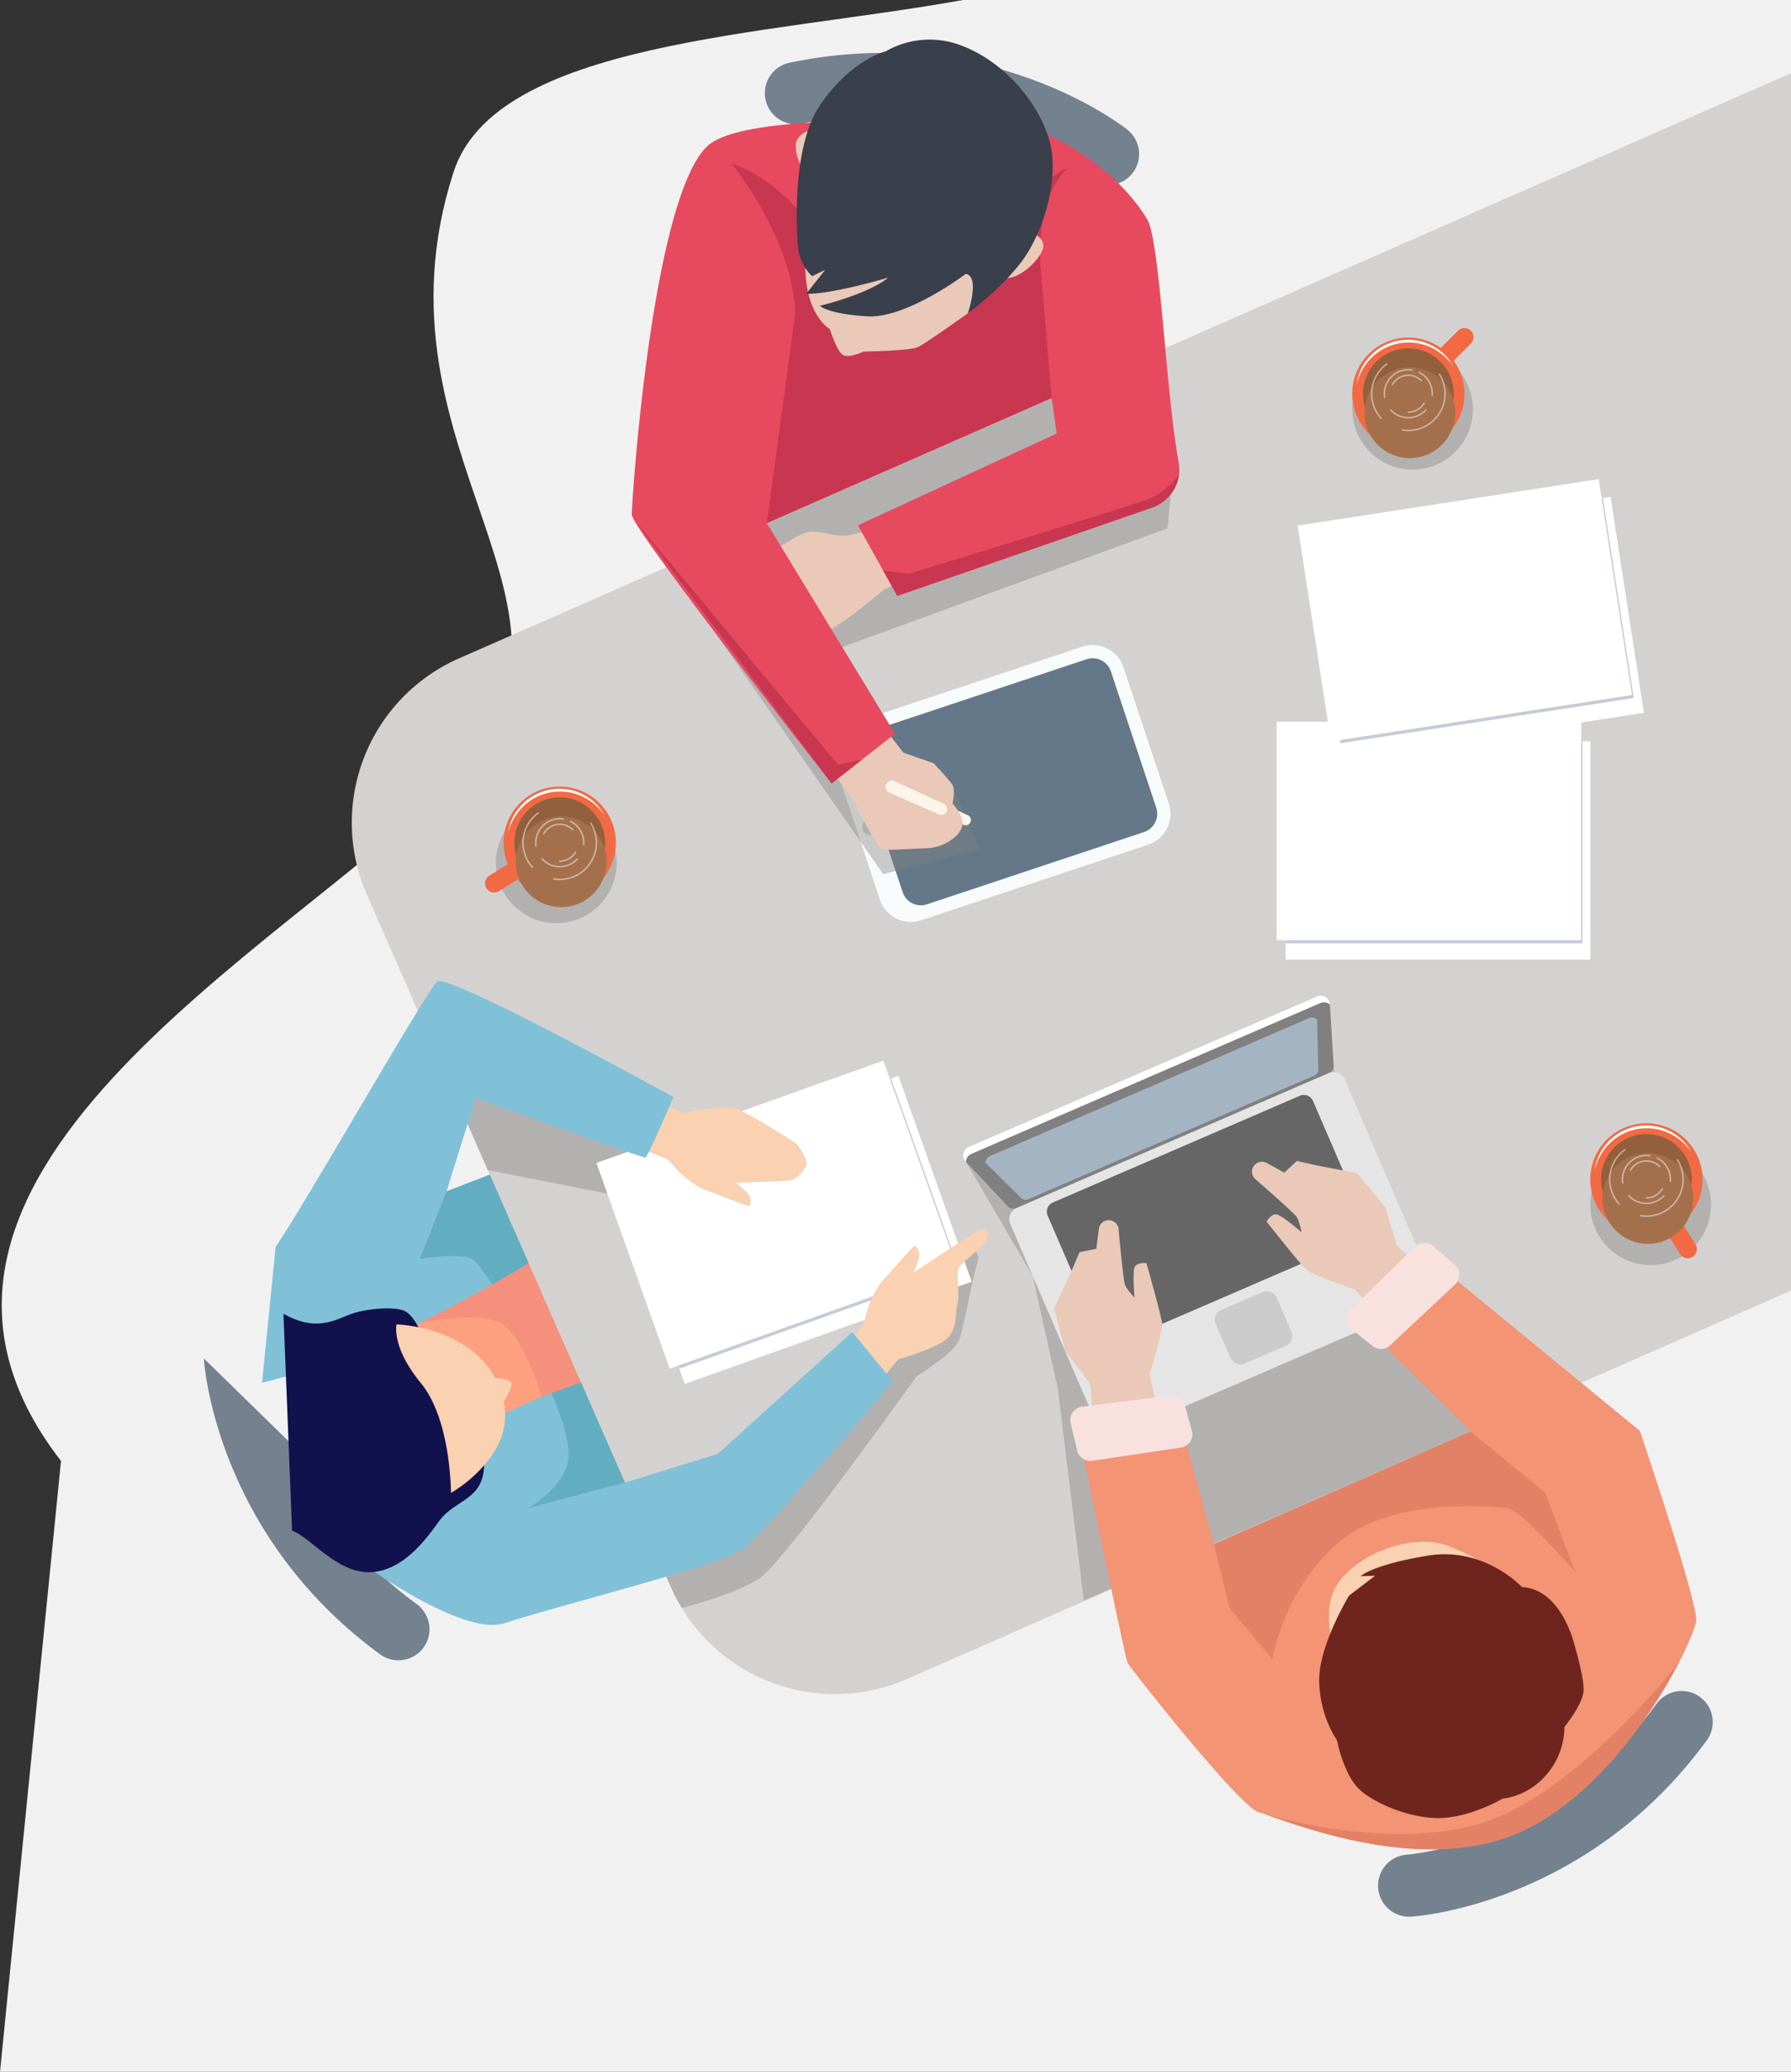 <svg xmlns="http://www.w3.org/2000/svg" width="867.071" height="1002.585" viewBox="0 0 867.071 1002.585">
  <rect x="0" y="0" width="867.071" height="1002.585" fill="#333333" stroke="none"/>
  <g id="Group_57" data-name="Group 57" transform="translate(-1052.397 -2367)">
    <path id="Path_62" data-name="Path 62" d="M1052.4,3369.585h867.071V2367h-400.9c-95.936,17.325-226.226,20.059-246.627,83.359-44.1,136.828,81.815,212.624,0,294.383s-295.594,193.122-190.015,329.242" fill="#f1f1f1"/>
    <path id="Path_63" data-name="Path 63" d="M1734.589,3294.537a15.039,15.039,0,0,1-.966-30.046c.43-.031,18.365-1.423,42.057-11.1,31.622-12.92,58.108-33.756,78.723-61.931a15.038,15.038,0,1,1,24.273,17.76c-57.885,79.114-139.685,85.076-143.139,85.291C1735.219,3294.528,1734.9,3294.537,1734.589,3294.537Z" fill="#74818e"/>
    <path id="Path_64" data-name="Path 64" d="M1192.206,3064.537c12.92,31.621,33.756,58.107,61.931,78.722a15.039,15.039,0,1,1-17.761,24.274c-79.113-57.885-85.075-139.685-85.29-143.14" fill="#74818e"/>
    <path id="Path_65" data-name="Path 65" d="M1598.892,2430.375a15.039,15.039,0,0,1-19.391,22.972c-.34-.265-14.6-11.233-38.681-19.9-32.142-11.562-65.767-13.806-99.941-6.667a15.039,15.039,0,1,1-6.15-29.442c95.957-20.045,160.728,30.268,163.439,32.42Q1598.542,2430.059,1598.892,2430.375Z" fill="#74818e"/>
    <path id="Path_66" data-name="Path 66" d="M1227.844,3010.888l86.63-45.439L1347.1,3051.3l-85.837,30.286Z" fill="#fda080"/>
    <path id="Path_67" data-name="Path 67" d="M1255.729,3007.14s27.258-5.618,38.85,0,21.5,40.083,21.5,40.083l57.14,4.073-51.7-97.126-53.576,25.378Z" fill="#f4907c"/>
    <path id="Path_68" data-name="Path 68" d="M1274.649,2685.582a86.845,86.845,0,0,0-44.6,114.434l147.056,334.873a86.844,86.844,0,0,0,114.433,44.6l427.927-187.919v-589.15Z" fill="#d4d2d1"/>
    <circle id="Ellipse_17" data-name="Ellipse 17" cx="29.221" cy="29.221" r="29.221" transform="matrix(0.229, -0.973, 0.973, 0.229, 1816.413, 2971.754)" fill="gray" opacity="0.4"/>
    <circle id="Ellipse_18" data-name="Ellipse 18" cx="29.221" cy="29.221" r="29.221" transform="matrix(0.229, -0.973, 0.973, 0.229, 1701.149, 2586.781)" fill="gray" opacity="0.4"/>
    <circle id="Ellipse_19" data-name="Ellipse 19" cx="29.221" cy="29.221" r="29.221" transform="translate(1286.549 2806.234) rotate(-76.666)" fill="gray" opacity="0.4"/>
    <g id="Group_46" data-name="Group 46" opacity="0.4">
      <path id="Path_69" data-name="Path 69" d="M1523.294,2970.462l-27.885,28.511-116.976,101.512-18.287-4.221,16.962,38.625a87.406,87.406,0,0,0,5.369,10.266c13.872-3.748,31.177-9.288,38.678-15.219,13.473-10.653,74.881-96.812,74.881-96.812s18.172-11.279,20.6-17.374,6.969-32.755,8.849-37.142S1523.294,2970.462,1523.294,2970.462Z" fill="gray"/>
      <path id="Path_70" data-name="Path 70" d="M1417.4,2954.8c6.266-.62,10.938-9.405,10.938-9.405l9.74-4.387,1.253-9.712-16.292-6.881-91.4-26.226-56.8-12.372-2.9,9.587,16.6,37.807,95.328,18.815S1411.13,2955.424,1417.4,2954.8Z" fill="gray"/>
    </g>
    <path id="Path_71" data-name="Path 71" d="M1698.092,2882.9l6.365,59.112,33.661,54.487,51.338,52.167-212.378,92.869-12.532-102.35-12.115-54.519-33.718-57.748,176.3-76.716a9.6,9.6,0,0,1,1.336,3.819C1696.414,2855.787,1698.092,2882.9,1698.092,2882.9Z" fill="gray" opacity="0.4"/>
    <g id="Group_47" data-name="Group 47">
      <path id="Path_72" data-name="Path 72" d="M1695.566,2886.312l-150.931,65.2a5.988,5.988,0,0,0-3.122,7.872l43.015,99.575a5.988,5.988,0,0,0,7.872,3.122l150.931-65.2a5.989,5.989,0,0,0,3.123-7.872l-43.016-99.575A5.988,5.988,0,0,0,1695.566,2886.312Z" fill="#e5e5e5"/>
      <path id="Path_73" data-name="Path 73" d="M1681.675,2897.266l-119.542,51.641a4.855,4.855,0,0,0-2.532,6.382l25.85,59.839a4.854,4.854,0,0,0,6.382,2.532l119.543-51.642a4.854,4.854,0,0,0,2.531-6.381l-25.85-59.84A4.854,4.854,0,0,0,1681.675,2897.266Z" fill="#666"/>
      <rect id="Rectangle_66" data-name="Rectangle 66" width="32.12" height="28.309" rx="5.036" transform="matrix(0.918, -0.397, 0.397, 0.918, 1638.912, 3002.956)" fill="#cbcbcb"/>
      <path id="Path_74" data-name="Path 74" d="M1690.067,2849.2l-84.341,36.434-84.34,36.435a4.426,4.426,0,0,0-1.473,7.093l20.5,21.844a3.231,3.231,0,0,0,3.637.755l76.048-32.852,76.047-32.851a3.233,3.233,0,0,0,1.944-3.166l-1.851-29.9A4.427,4.427,0,0,0,1690.067,2849.2Z" fill="#fff"/>
      <path id="Path_75" data-name="Path 75" d="M1698.092,2882.9l-1.842-29.76a4.433,4.433,0,0,0-4.78-.683l-84.34,36.434-84.341,36.434a4.434,4.434,0,0,0-2.779,3.948l20.406,21.741a3.231,3.231,0,0,0,3.637.755l76.048-32.852,76.047-32.851A3.233,3.233,0,0,0,1698.092,2882.9Z" fill="gray"/>
      <path id="Path_76" data-name="Path 76" d="M1690.6,2884.789l-.568-24.546a4.106,4.106,0,0,0-4.255-.392l-76.853,33.2-76.854,33.2a4.108,4.108,0,0,0-2.631,3.366l17.484,17.239a2.946,2.946,0,0,0,3.229.492l69.3-29.935,69.3-29.935A2.95,2.95,0,0,0,1690.6,2884.789Z" fill="#a5b4c2"/>
    </g>
    <path id="Path_77" data-name="Path 77" d="M1615.853,3064.865,1609.008,3032s6.447-20.869,5.957-24.845-7.546-28.9-7.546-28.9-4.749-.508-5.763,2.028,0,14.734,0,14.734-3.55-3.833-4.564-6.115c-.768-1.727-2.407-18.853-3.158-27.075a4.8,4.8,0,0,0-4.783-4.361h0a4.8,4.8,0,0,0-4.765,4.193l-1.237,9.649-8.113,1.623-3.8,8.873-8.533,18.253,5.37,20.6,12.036,15.905,2.535,28.3Z" fill="#eac9b8"/>
    <path id="Path_78" data-name="Path 78" d="M1730.835,3015.75l-22.628-24.8s-20.69-7-23.626-9.725-19-23.045-19-23.045,2.371-4.147,5.02-3.483,11.942,8.631,11.942,8.631-1.028-5.122-2.283-7.281c-.95-1.634-13.87-12.994-20.094-18.419a4.8,4.8,0,0,1-.733-6.432h0a4.8,4.8,0,0,1,6.19-1.405l8.545,4.649,6.067-5.625,9.419,2.116,19.793,3.776,13.552,16.421,5.84,19.071,21.454,18.634Z" fill="#eac9b8"/>
    <rect id="Rectangle_67" data-name="Rectangle 67" width="147.464" height="105.689" transform="translate(1348.432 2937.143) rotate(-19.604)" fill="#fff"/>
    <rect id="Rectangle_68" data-name="Rectangle 68" width="143.704" height="97.856" transform="translate(1348.432 2937.143) rotate(-19.604)" fill="#c4ccd7"/>
    <rect id="Rectangle_69" data-name="Rectangle 69" width="147.463" height="105.689" transform="translate(1341.146 2929.76) rotate(-19.604)" fill="#fff"/>
    <path id="Path_79" data-name="Path 79" d="M1365.77,2898.193l17.365,7.308s19.847-4.176,26.4-1.67,26.166,15,28.234,16.477,5.257,8.37,5.257,9.832-4.2,7.726-8.746,8.144-25.454,1.044-25.454,1.044,5.316,4.594,6.2,5.846,1.064,4.8.355,5.429-16.834-6.264-21.441-7.726-11.518-7.517-12.758-8.769-5.494-6.056-5.494-6.056l-19.137-7.744Z" fill="#fad1b1"/>
    <path id="Path_80" data-name="Path 80" d="M1475.259,3039.18l12.088-14.452s19.554-5.38,24.234-10.611,3.19-13.508,4.35-15.77-.548-16.884.453-17.949c3.609-3.842,8.691-7.592,11.673-10.876,5.263-5.8,1.5-8.411-1.16-7.336-4.23,1.71-32.209,20.7-32.209,20.7s2.62-6.519,2.834-8.039-1.255-4.756-2.172-4.988-12.094,13.281-15.519,16.691-6.794,11.958-7.323,13.64-2.109,7.9-2.109,7.9l-13.462,15.651Z" fill="#fad1b1"/>
    <g id="Group_48" data-name="Group 48">
      <path id="Rectangle_70" data-name="Rectangle 70" d="M12.527,0H128.444A12.526,12.526,0,0,1,140.97,12.526V82.018a12.527,12.527,0,0,1-12.527,12.527H12.527A12.527,12.527,0,0,1,0,82.018V12.527A12.527,12.527,0,0,1,12.527,0Z" transform="translate(1455.548 2723.546) rotate(-18.413)" fill="#647889"/>
      <path id="Path_81" data-name="Path 81" d="M1608.291,2775.719l-109.982,36.614a15.749,15.749,0,0,1-19.894-9.956l-21.95-65.934a15.749,15.749,0,0,1,9.956-19.894l109.983-36.614a15.748,15.748,0,0,1,19.894,9.957l21.95,65.933A15.748,15.748,0,0,1,1608.291,2775.719ZM1473.343,2721a9.333,9.333,0,0,0-5.9,11.791l21.95,65.933a9.333,9.333,0,0,0,11.79,5.9l105.085-34.984a9.332,9.332,0,0,0,5.9-11.79l-21.95-65.934a9.333,9.333,0,0,0-11.79-5.9Z" fill="#f8fbfc"/>
      <path id="Path_82" data-name="Path 82" d="M1477.383,2766.1a3.9,3.9,0,1,1-4.938-2.472A3.905,3.905,0,0,1,1477.383,2766.1Z" fill="#d4d2d1"/>
    </g>
    <path id="Path_83" data-name="Path 83" d="M1376.227,2640.976,1479.959,2790l46.781-11.807-13.188-31.335-27.014-7.614-31.755-57.158,162.818-59.392,2.506-25.837-21.431-53.564Z" fill="gray" opacity="0.4"/>
    <path id="Path_84" data-name="Path 84" d="M1520.953,2761.519l-21.492-9.866a2.532,2.532,0,0,0-3.079.777l-.216.286a2.534,2.534,0,0,0,1,3.843l21.707,9.58a2.533,2.533,0,0,0,2.08-4.62Z" fill="#fdf5ea"/>
    <path id="Path_85" data-name="Path 85" d="M1474.731,2622.691a55.344,55.344,0,0,1-12.246,3.415c-5.926.762-13.445-2.506-18.458-1.707s-17.545,9.571-17.545,9.571l-4.8,11.7-2.925,19.216,21.514,8.772s5.533,2.479,14.515-2.325,25.177-18.771,25.177-18.771l10.851-5.639Z" fill="#eac9b8"/>
    <path id="Path_86" data-name="Path 86" d="M1489.785,2731.254l14.658,5.1s7.69,8.227,9.109,10.5,0,9.077,0,9.077,5.106,5.106,4.822,9.929-7.954,11.347-17.593,11.63-19.852,1.419-22.121,0-13.049-23.118-13.049-23.118l-15.318-21.134,29.785-14.467Z" fill="#eac9b8"/>
    <path id="Path_87" data-name="Path 87" d="M1185.861,2970.249c11.4-15.664,72.986-123.926,78.2-128.244s114.376,55.861,114.376,55.861-12.256,28.731-13.532,29.292-82.218-28.868-82.218-28.868l-14.109,45.228,20.951-8.07,18.789,42.785s-22.273,14.011-60.107,32.655-68.962,25.208-68.962,25.208" fill="#80c1d8"/>
    <path id="Path_88" data-name="Path 88" d="M1221.352,3118.109c-.506,1.3,54.319,41.627,75.492,34.359s103.562-27.712,114.782-35.684,73.012-81.333,73.012-81.333l-19.619-23.87-65.126,58.953-44.933,13.919-21.236-48.357S1242.593,3063.606,1221.352,3118.109Z" fill="#80c1d8"/>
    <path id="Path_89" data-name="Path 89" d="M1573.181,3054.3l48.6-6.454,18.33,66.4,124.256-54.565-43.1-42.662,29.543-35.985,95.5,78.411s27.987,82.582,27.254,91.7-33.884,78.5-84.166,101.933-118.416-6.881-127.466-9-62.765-70.306-63.762-72.576S1573.181,3054.3,1573.181,3054.3Z" fill="#f39475"/>
    <g id="Group_49" data-name="Group 49">
      <path id="Path_90" data-name="Path 90" d="M1623.01,2590.6c-6.172-32.946-9-106.84-15.156-117.331-8.055-13.721-26.657-32.962-56.052-44.419,0,0-125.571-10.844-154.34,6.865s-39.249,173.231-39.187,180.31S1455,2746.134,1455,2746.134l30.675-24.045-62.042-101.932,137.873-60.546,2.472,17.188-96.262,44.417,19.089,34.142,123.273-42.693A19.5,19.5,0,0,0,1623.01,2590.6Z" fill="#e74a5f"/>
      <path id="Path_91" data-name="Path 91" d="M1469.746,2734.577l-11.62,2.471-99.086-119.015,95.963,128.1Z" fill="#c9364f"/>
      <path id="Path_92" data-name="Path 92" d="M1623.144,2596.854c-.243.34-6.051,8.365-14.944,11.738-9.086,3.446-115.628,36.03-115.628,36.03l-12.613-1.511,6.848,12.247,123.273-42.693A19.493,19.493,0,0,0,1623.144,2596.854Z" fill="#c9364f"/>
      <path id="Path_93" data-name="Path 93" d="M1423.635,2620.157l19.765-145.974s56.813-5.848,72.688,0,39.6,16.454,39.6,16.454l5.823,68.974Z" fill="#c9364f"/>
      <path id="Path_94" data-name="Path 94" d="M1406.639,2446.194s30.029,36.777,30.68,72.9,12.347,21.088,12.347,21.088l-6.266-66S1427.944,2452.878,1406.639,2446.194Z" fill="#c9364f"/>
      <path id="Path_95" data-name="Path 95" d="M1556.971,2505.864s-6.628-38.783,12.17-57.581c0,0-23.811,10.443-30.913,37.6S1556.971,2505.864,1556.971,2505.864Z" fill="#c9364f"/>
    </g>
    <g id="Group_50" data-name="Group 50">
      <path id="Path_96" data-name="Path 96" d="M1530.52,2478.465c.988-.363-.764,26.457-.764,26.457l-8.792,13.7s-20.461,14.612-24.3,16.393-26.149,2.115-26.149,2.115-6.68,3.2-9.833,1.738-6.485-12.579-6.485-12.579-12.372-6.68-11.938-32.268,32.975-36.78,32.975-36.78Z" fill="#eac9b8"/>
      <path id="Path_97" data-name="Path 97" d="M1450.905,2430.921s-7.59-3.1-11.915,2.688,2.995,16.571,2.995,16.571Z" fill="#eac9b8"/>
      <path id="Path_98" data-name="Path 98" d="M1551.826,2479.716s5.629,1.581,5.688,6.327-10.871,16.33-18.462,15.469S1551.826,2479.716,1551.826,2479.716Z" fill="#eac9b8"/>
      <path id="Path_99" data-name="Path 99" d="M1438.668,2485.988s-4.272-46.3,10.842-68.3,31.66-25.826,31.66-25.826a42.729,42.729,0,0,1,35.443-3.282c19.757,6.962,36.966,25.329,43.321,44.687s-2.8,47.4-13.5,61.047-25.468,24.3-25.468,24.3,6.11-17.948-1.032-19.068c0,0-28.672,21.739-47.812,20.534s-22.81-5.093-22.81-5.093,23.38-5.586,33.134-13.653c0,0-27.3,8.147-39.749,7.853l9.205-11.6-6.35,3.078A22.894,22.894,0,0,1,1438.668,2485.988Z" fill="#393f4b"/>
    </g>
    <path id="Path_100" data-name="Path 100" d="M1189.621,3002.733c16.5,9.4,25.9,2.4,33.419-.1s20.261-3.437,25.065-1.3,8.059,10.573,8.059,10.573l29.91,56.94s2.552,10.33-2.043,17.593-13.368,8.725-19.216,16.871-17.3,24.156-33.4,24.506-28.217-16.569-37.617-20.12" fill="#11114e"/>
    <path id="Path_101" data-name="Path 101" d="M1289.525,2935.448l-20.951,8.07-12.845,32.584s20.365-2.82,25.065,0c2.19,1.314,6.219,6.886,9.9,12.459,11.416-6.424,17.623-10.328,17.623-10.328Z" fill="#63adc1"/>
    <path id="Path_102" data-name="Path 102" d="M1333.724,3036.1s-5.609,1.694-14.363,5.07c3.8,8.747,9.379,23.529,8.116,32.374-1.88,13.16-19.163,23.185-19.163,23.185l46.645-12.271Z" fill="#63adc1"/>
    <path id="Path_103" data-name="Path 103" d="M1699.4,3169.984s-8.319-22.592.167-35.87c9.888-15.472,36.944-25.59,54.1-18.983,25.148,9.68,23.386,17.82,23.386,17.82Z" fill="#fad1b1"/>
    <path id="Path_104" data-name="Path 104" d="M1789.278,3135.045s-18.173-19.613-45.2-15.295-33.034,10-33.034,10l7.024-.194-12.55,9.6s-14.86,24.3-14.463,41.568,8.572,28.315,8.572,28.315,3.186,16.906,11.174,24.147,27.223,14.941,41.742,13.444,27.163-9.189,27.163-9.189a33.584,33.584,0,0,0,21.533-11.832,35.5,35.5,0,0,0,8.533-22.868s8.783-10.87,9.254-17.291-4.439-22.642-4.439-22.642S1808.408,3136.016,1789.278,3135.045Z" fill="#6f251e"/>
    <path id="Path_105" data-name="Path 105" d="M1640.113,3114.243l7.564,31.045,20.678,24.7s5.64-34.606,32.584-56.909,73.941-16.663,80.833-16.35,33.211,31.091,33.211,31.091l-14.412-38.388-36.2-29.75Z" fill="#e28166"/>
    <path id="Path_106" data-name="Path 106" d="M1865.219,3171.5c0,.006-50.9,65.467-97.858,78.429-41.155,11.358-91.134-1.683-102.871-5.084,15.433,5.124,77.953,30.113,124.912,8.228C1825.194,3236.4,1852.3,3196.44,1865.219,3171.5Z" fill="#e28166"/>
    <path id="Path_107" data-name="Path 107" d="M1509.239,2755.97,1485.34,2745a2.818,2.818,0,0,0-3.425.865l-.24.317a2.819,2.819,0,0,0,1.112,4.274l24.139,10.653a2.817,2.817,0,0,0,2.313-5.138Z" fill="#fdf5ea"/>
    <rect id="Rectangle_71" data-name="Rectangle 71" width="147.463" height="105.689" transform="translate(1674.83 2725.665)" fill="#fff"/>
    <rect id="Rectangle_72" data-name="Rectangle 72" width="143.704" height="97.856" transform="translate(1674.83 2725.665)" fill="#c4ccd7"/>
    <rect id="Rectangle_73" data-name="Rectangle 73" width="147.464" height="105.689" transform="translate(1670.444 2716.265)" fill="#fff"/>
    <rect id="Rectangle_74" data-name="Rectangle 74" width="147.463" height="105.689" transform="translate(1686.394 2629.968) rotate(-8.769)" fill="#fff"/>
    <rect id="Rectangle_75" data-name="Rectangle 75" width="143.704" height="97.856" transform="translate(1686.394 2629.969) rotate(-8.769)" fill="#c4ccd7"/>
    <rect id="Rectangle_76" data-name="Rectangle 76" width="147.463" height="105.689" transform="translate(1680.626 2621.348) rotate(-8.769)" fill="#fff"/>
    <g id="Group_52" data-name="Group 52">
      <path id="Path_108" data-name="Path 108" d="M1287.884,2796.819a4.416,4.416,0,0,0,6.082,1.422l15.273-9.484-4.66-7.505-15.273,9.484A4.417,4.417,0,0,0,1287.884,2796.819Z" fill="#f16a44"/>
      <circle id="Ellipse_20" data-name="Ellipse 20" cx="27.18" cy="27.18" r="27.18" transform="translate(1284.936 2774.819) rotate(-45)" fill="#f16a44"/>
      <path id="Path_109" data-name="Path 109" d="M1298.311,2770.327a24.8,24.8,0,0,1,2.192-7.4,25.065,25.065,0,0,1,4.423-6.424,25.717,25.717,0,0,1,13.655-7.394c.651-.1,1.306-.177,1.958-.266.651-.107,1.314-.078,1.97-.122.329-.009.658-.036.986-.03l.987.037c.658.007,1.312.094,1.966.165a25.05,25.05,0,0,1,13.981,6.582,25.072,25.072,0,0,1,4.7,6.127,26.885,26.885,0,0,0-11.6-9.518,25.628,25.628,0,0,0-27.838,5.184A27.152,27.152,0,0,0,1298.311,2770.327Z" fill="#f8fbfc"/>
      <circle id="Ellipse_21" data-name="Ellipse 21" cx="21.964" cy="21.964" r="21.964" transform="translate(1301.41 2752.855)" fill="#93603d"/>
      <path id="Path_110" data-name="Path 110" d="M1302.313,2781.055a21.962,21.962,0,1,0,21.759-19A21.969,21.969,0,0,0,1302.313,2781.055Z" fill="#a4704c"/>
      <g id="Group_51" data-name="Group 51" opacity="0.5">
        <path id="Path_111" data-name="Path 111" d="M1338.684,2765.122a.35.35,0,0,0-.59.375,17.424,17.424,0,0,1-14.72,26.744,17.586,17.586,0,0,1-2.766-.218.349.349,0,1,0-.11.69,18.37,18.37,0,0,0,2.876.227,18.124,18.124,0,0,0,15.31-27.818Z" fill="#f8fbfc"/>
        <path id="Path_112" data-name="Path 112" d="M1313.172,2760.694a.349.349,0,1,0-.409-.566,18.125,18.125,0,0,0-2.854,26.82.35.35,0,0,0,.52-.468,17.424,17.424,0,0,1,2.743-25.786Z" fill="#f8fbfc"/>
        <path id="Path_113" data-name="Path 113" d="M1323.374,2763.569a11.5,11.5,0,0,1,1.671.123.349.349,0,1,0,.1-.691,11.961,11.961,0,0,0-13.6,13.548.349.349,0,0,0,.345.3.3.3,0,0,0,.051,0,.349.349,0,0,0,.3-.4,11.489,11.489,0,0,1-.117-1.629A11.263,11.263,0,0,1,1323.374,2763.569Z" fill="#f8fbfc"/>
        <path id="Path_114" data-name="Path 114" d="M1332.114,2782.967a.35.35,0,0,0-.511-.477,11.251,11.251,0,0,1-16.518-.064.35.35,0,0,0-.515.473,11.95,11.95,0,0,0,17.544.068Z" fill="#f8fbfc"/>
        <path id="Path_115" data-name="Path 115" d="M1328.467,2764.785a11.209,11.209,0,0,1,6.157,10.034q0,.435-.033.861a.351.351,0,0,0,.322.375h.027a.35.35,0,0,0,.348-.324q.035-.452.034-.913a11.9,11.9,0,0,0-6.538-10.656.349.349,0,1,0-.317.622Z" fill="#f8fbfc"/>
        <path id="Path_116" data-name="Path 116" d="M1323.374,2784.091a9.209,9.209,0,0,0,7.944-4.489.349.349,0,0,0-.6-.36,8.513,8.513,0,0,1-7.345,4.15.349.349,0,1,0,0,.7Z" fill="#f8fbfc"/>
        <path id="Path_117" data-name="Path 117" d="M1329.436,2768.757a.349.349,0,1,0,.494-.494,9.213,9.213,0,0,0-6.556-2.716,9.312,9.312,0,0,0-8.012,4.6.349.349,0,0,0,.125.477.343.343,0,0,0,.176.048.347.347,0,0,0,.3-.173,8.611,8.611,0,0,1,7.409-4.256A8.52,8.52,0,0,1,1329.436,2768.757Z" fill="#f8fbfc"/>
      </g>
    </g>
    <g id="Group_54" data-name="Group 54">
      <path id="Path_118" data-name="Path 118" d="M1764.5,2527.034a4.418,4.418,0,0,0-6.247,0l-12.712,12.712,6.247,6.247,12.712-12.712A4.417,4.417,0,0,0,1764.5,2527.034Z" fill="#f16a44"/>
      <circle id="Ellipse_22" data-name="Ellipse 22" cx="27.179" cy="27.179" r="27.179" transform="translate(1701.496 2577.711) rotate(-76.669)" fill="#f16a44"/>
      <path id="Path_119" data-name="Path 119" d="M1709.147,2553.039a24.8,24.8,0,0,1,2.192-7.4,25.068,25.068,0,0,1,4.423-6.424,25.717,25.717,0,0,1,13.656-7.4c.65-.1,1.305-.177,1.957-.266.651-.107,1.314-.077,1.97-.121.329-.01.658-.036.987-.031l.986.037c.658.007,1.312.095,1.966.166a25.02,25.02,0,0,1,13.981,6.582,25.054,25.054,0,0,1,4.7,6.126,26.88,26.88,0,0,0-11.6-9.517,25.628,25.628,0,0,0-27.838,5.184A27.151,27.151,0,0,0,1709.147,2553.039Z" fill="#f8fbfc"/>
      <circle id="Ellipse_23" data-name="Ellipse 23" cx="21.964" cy="21.964" r="21.964" transform="translate(1712.246 2535.567)" fill="#93603d"/>
      <path id="Path_120" data-name="Path 120" d="M1713.149,2563.766a21.962,21.962,0,1,0,21.76-19A21.97,21.97,0,0,0,1713.149,2563.766Z" fill="#a4704c"/>
      <g id="Group_53" data-name="Group 53" opacity="0.5">
        <path id="Path_121" data-name="Path 121" d="M1749.521,2547.834a.349.349,0,1,0-.59.374,17.426,17.426,0,0,1-14.721,26.745,17.743,17.743,0,0,1-2.766-.218.349.349,0,1,0-.11.689,18.138,18.138,0,0,0,21-17.893A18.07,18.07,0,0,0,1749.521,2547.834Z" fill="#f8fbfc"/>
        <path id="Path_122" data-name="Path 122" d="M1724.009,2543.406a.35.35,0,0,0-.41-.567,18.124,18.124,0,0,0-2.853,26.82.349.349,0,0,0,.259.115.342.342,0,0,0,.234-.09.349.349,0,0,0,.026-.493,17.424,17.424,0,0,1,2.744-25.785Z" fill="#f8fbfc"/>
        <path id="Path_123" data-name="Path 123" d="M1734.21,2546.28a11.355,11.355,0,0,1,1.672.124.349.349,0,1,0,.1-.691,11.96,11.96,0,0,0-13.6,13.547.35.35,0,0,0,.346.3.394.394,0,0,0,.05,0,.349.349,0,0,0,.3-.4,11.5,11.5,0,0,1-.117-1.629A11.264,11.264,0,0,1,1734.21,2546.28Z" fill="#f8fbfc"/>
        <path id="Path_124" data-name="Path 124" d="M1742.95,2565.678a.349.349,0,0,0-.511-.476,11.249,11.249,0,0,1-16.518-.065.35.35,0,1,0-.515.473,11.95,11.95,0,0,0,17.544.068Z" fill="#f8fbfc"/>
        <path id="Path_125" data-name="Path 125" d="M1739.3,2547.5a11.21,11.21,0,0,1,6.156,10.034q0,.434-.033.86a.35.35,0,0,0,.323.375h.026a.35.35,0,0,0,.348-.323c.023-.3.034-.606.034-.913a11.9,11.9,0,0,0-6.538-10.657.349.349,0,1,0-.316.623Z" fill="#f8fbfc"/>
        <path id="Path_126" data-name="Path 126" d="M1734.21,2566.8a9.21,9.21,0,0,0,7.944-4.488.349.349,0,1,0-.6-.361,8.516,8.516,0,0,1-7.346,4.151.349.349,0,1,0,0,.7Z" fill="#f8fbfc"/>
        <path id="Path_127" data-name="Path 127" d="M1740.272,2551.468a.349.349,0,0,0,.494-.494,9.216,9.216,0,0,0-6.556-2.715,9.313,9.313,0,0,0-8.012,4.6.349.349,0,0,0,.6.352,8.611,8.611,0,0,1,7.409-4.255A8.521,8.521,0,0,1,1740.272,2551.468Z" fill="#f8fbfc"/>
      </g>
    </g>
    <g id="Group_56" data-name="Group 56">
      <path id="Path_128" data-name="Path 128" d="M1871.865,2975.225a4.417,4.417,0,0,0,1.361-6.1l-9.636-15.177-7.458,4.735,9.636,15.177A4.417,4.417,0,0,0,1871.865,2975.225Z" fill="#f16a44"/>
      <circle id="Ellipse_24" data-name="Ellipse 24" cx="27.179" cy="27.179" r="27.179" transform="translate(1816.759 2957.934) rotate(-76.669)" fill="#f16a44"/>
      <path id="Path_129" data-name="Path 129" d="M1824.411,2933.262a24.8,24.8,0,0,1,2.191-7.4,25.1,25.1,0,0,1,4.424-6.425,25.718,25.718,0,0,1,13.655-7.394c.65-.1,1.306-.177,1.958-.266.651-.107,1.314-.078,1.97-.122.329-.009.657-.035.986-.03l.987.037a19.621,19.621,0,0,1,1.965.166,25.04,25.04,0,0,1,13.982,6.581,25.067,25.067,0,0,1,4.7,6.127,26.882,26.882,0,0,0-11.6-9.518,25.627,25.627,0,0,0-27.838,5.185A27.143,27.143,0,0,0,1824.411,2933.262Z" fill="#f8fbfc"/>
      <circle id="Ellipse_25" data-name="Ellipse 25" cx="21.964" cy="21.964" r="21.964" transform="translate(1827.51 2915.79)" fill="#93603d"/>
      <path id="Path_130" data-name="Path 130" d="M1828.413,2943.989a21.962,21.962,0,1,0,21.759-19A21.969,21.969,0,0,0,1828.413,2943.989Z" fill="#a4704c"/>
      <g id="Group_55" data-name="Group 55" opacity="0.5">
        <path id="Path_131" data-name="Path 131" d="M1864.784,2928.056a.35.35,0,0,0-.59.375,17.424,17.424,0,0,1-14.721,26.744,17.6,17.6,0,0,1-2.766-.218.349.349,0,1,0-.109.69,18.135,18.135,0,0,0,21-17.894A18.061,18.061,0,0,0,1864.784,2928.056Z" fill="#f8fbfc"/>
        <path id="Path_132" data-name="Path 132" d="M1839.272,2923.628a.349.349,0,1,0-.409-.566,18.125,18.125,0,0,0-2.854,26.82.35.35,0,0,0,.52-.469,17.423,17.423,0,0,1,2.743-25.785Z" fill="#f8fbfc"/>
        <path id="Path_133" data-name="Path 133" d="M1849.473,2926.5a11.335,11.335,0,0,1,1.672.124.35.35,0,0,0,.1-.692,11.955,11.955,0,0,0-13.6,13.548.348.348,0,0,0,.345.3.3.3,0,0,0,.051,0,.348.348,0,0,0,.295-.4,11.517,11.517,0,0,1-.117-1.63A11.263,11.263,0,0,1,1849.473,2926.5Z" fill="#f8fbfc"/>
        <path id="Path_134" data-name="Path 134" d="M1858.213,2945.9a.349.349,0,1,0-.511-.476,11.252,11.252,0,0,1-16.518-.065.349.349,0,0,0-.514.472,11.948,11.948,0,0,0,17.543.069Z" fill="#f8fbfc"/>
        <path id="Path_135" data-name="Path 135" d="M1854.567,2927.72a11.205,11.205,0,0,1,6.156,10.033c0,.29-.01.577-.032.861a.35.35,0,0,0,.322.375h.027a.35.35,0,0,0,.348-.323c.023-.3.034-.606.034-.914a11.9,11.9,0,0,0-6.538-10.656.35.35,0,1,0-.317.623Z" fill="#f8fbfc"/>
        <path id="Path_136" data-name="Path 136" d="M1849.473,2947.025a9.208,9.208,0,0,0,7.944-4.488.35.35,0,1,0-.6-.362,8.515,8.515,0,0,1-7.346,4.151.349.349,0,0,0,0,.7Z" fill="#f8fbfc"/>
        <path id="Path_137" data-name="Path 137" d="M1855.536,2931.691a.349.349,0,1,0,.494-.494,9.214,9.214,0,0,0-6.557-2.715,9.309,9.309,0,0,0-8.011,4.6.349.349,0,0,0,.125.477.343.343,0,0,0,.176.048.349.349,0,0,0,.3-.173,8.611,8.611,0,0,1,7.408-4.256A8.522,8.522,0,0,1,1855.536,2931.691Z" fill="#f8fbfc"/>
      </g>
    </g>
    <path id="Path_138" data-name="Path 138" d="M1299.905,3036.1c-.616-1.465-4.261-2.056-7.808-2.278-13.51-25.048-47.711-25.923-47.711-25.923s-2.733,10.729,11.846,28.517,14.483,53.016,14.483,53.016a64.549,64.549,0,0,0,15.43-12.64c6.479-7.132,12.865-17.615,10.148-31.438C1298.447,3041.791,1300.565,3037.665,1299.905,3036.1Z" fill="#fad1b1"/>
    <path id="Path_139" data-name="Path 139" d="M1629.417,3059.323,1626,3047.009a6.508,6.508,0,0,0-7.093-4.713l-42.675,5.447a6.506,6.506,0,0,0-5.5,7.971l3.185,13.281a6.505,6.505,0,0,0,7.288,4.917l42.909-6.414A6.505,6.505,0,0,0,1629.417,3059.323Z" fill="#f9e1df"/>
    <path id="Path_140" data-name="Path 140" d="M1706.9,3010.375l9.979,7.984a6.5,6.5,0,0,0,8.509-.329l31.416-29.392a6.507,6.507,0,0,0-.2-9.684l-10.355-8.905a6.506,6.506,0,0,0-8.787.278l-31.04,30.314A6.505,6.505,0,0,0,1706.9,3010.375Z" fill="#f9e1df"/>
  </g>
</svg>
